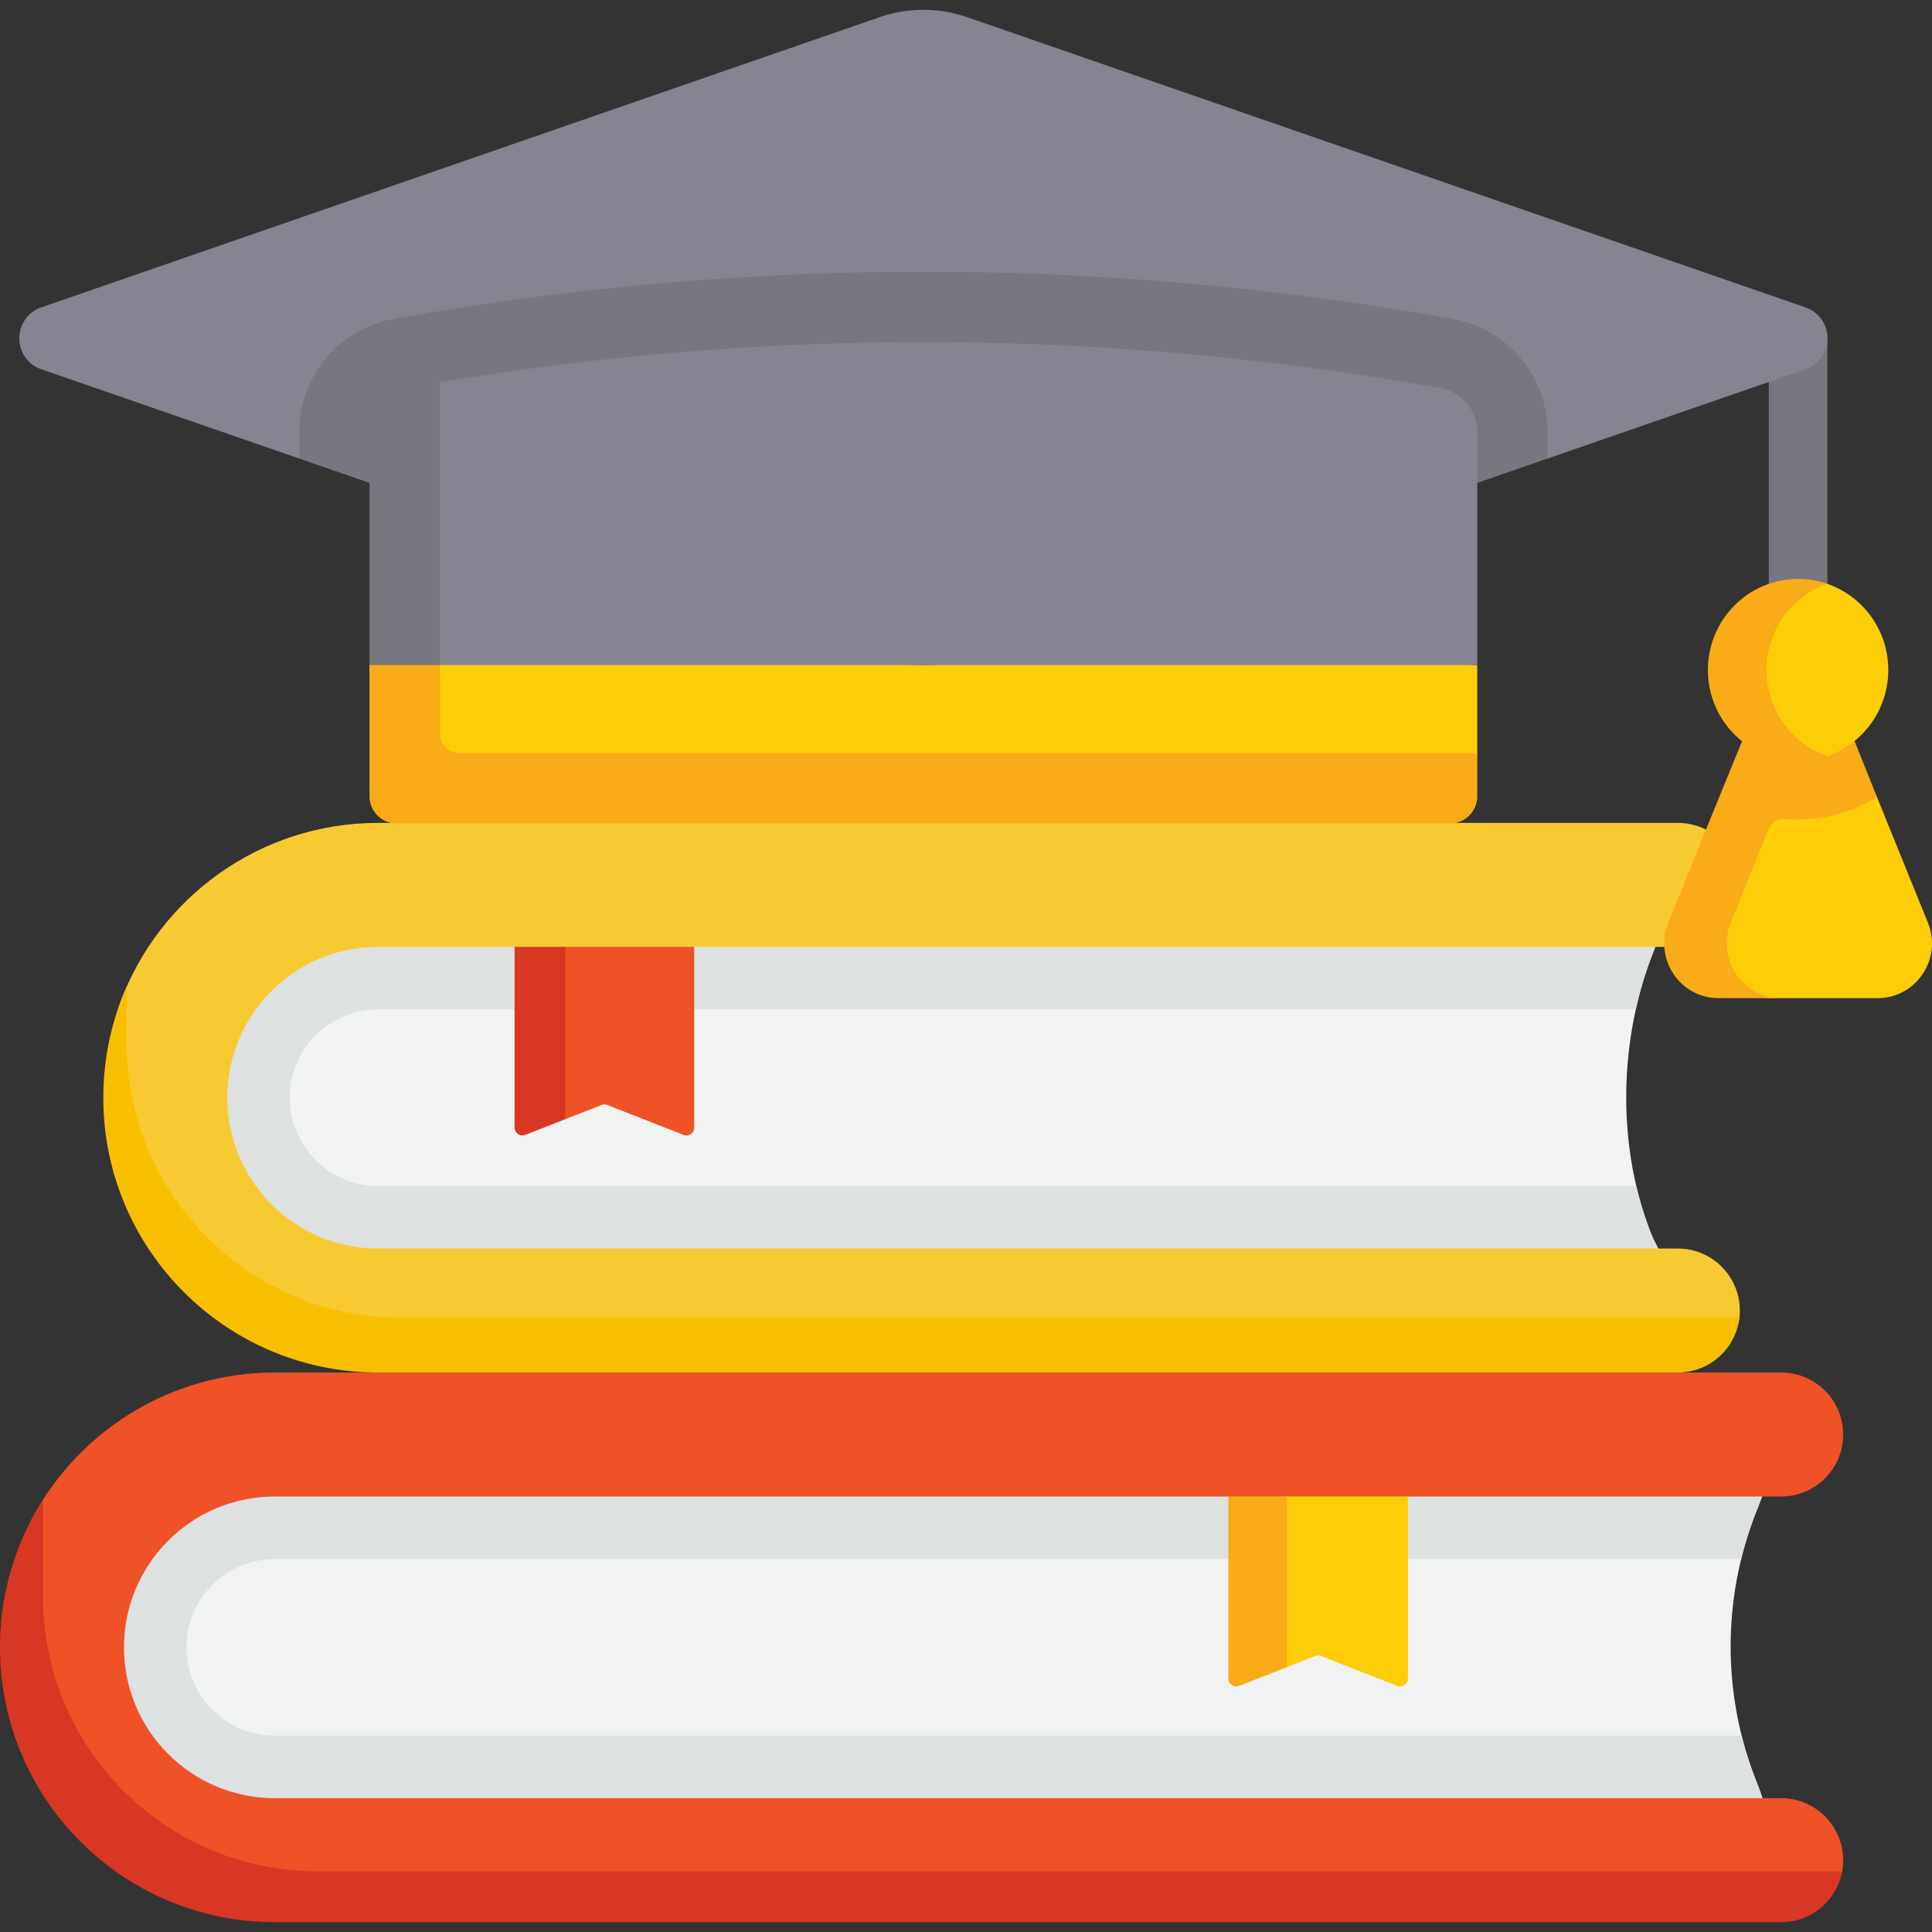 <svg xmlns="http://www.w3.org/2000/svg" xmlns:xlink="http://www.w3.org/1999/xlink" width="512" height="512" x="0" y="0" viewBox="0 0 494.463 494.463" style="enable-background:new 0 0 512 512" xml:space="preserve" class=""><rect x="0" y="0" width="494.463" height="494.463" fill="#333333" stroke="none"/>  <g>    <path fill="#f1f2f2" d="M423.672 242.333c-9.55 23.055-10.151 51.557-.601 74.612l8.218 16.098H76.568s-66.042-37.107 0-103.149l351.658-7.247z" opacity="1" data-original="#f1f2f2"></path>    <path fill="#dee1e1" d="M431.29 333.046H76.57s-66.04-37.11 0-103.15l351.66-7.25-4.56 19.69a96.593 96.593 0 0 0-5.01 16H96.78c-12.47 0-22.61 10.14-22.61 22.6 0 12.47 10.14 22.61 22.61 22.61h322c1.08 4.61 2.51 9.1 4.29 13.4z" opacity="1" data-original="#dee1e1"></path>    <path fill="#f7ca32" d="m425.919 348.104-324.24-.511c-38.845 0-72.205-24.78-72.205-63.625 0-8.58-1.494-19.83 1.319-27.432 9.921-26.817 35.721-45.933 65.987-45.933h332.639c8.762 0 15.865 7.103 15.865 15.865s-7.103 15.865-15.865 15.865h-251.75l-24.586 5.771-21.382-5.771H96.779c-21.321 0-38.605 17.284-38.605 38.605 0 21.321 17.284 38.605 38.605 38.605h332.639c8.762 0 15.865 7.103 15.865 15.865 0 .632-.037 1.255-.109 1.868-.924 7.882-11.125 10.828-19.255 10.828z" opacity="1" data-original="#b7e546" class=""></path>    <path fill="#f8bf00" d="M445.17 337.276a15.89 15.89 0 0 1-4.53 9.35c-2.88 2.87-6.84 4.65-11.22 4.65l-164.337 9.849-168.303-9.849c-38.85 0-70.34-31.49-70.34-70.34 0-10.13 2.14-19.76 6-28.46v14.46c0 38.85 31.49 70.34 70.34 70.34z" opacity="1" data-original="#abd641" class=""></path>    <path fill="#ef5227" d="M177.668 288.584v-46.251h-32.966l-11.705 1.175.703 43.076a2 2 0 0 0 2.729 1.862l8.272-2.022 9.254-3.623c.469-.184.99-.184 1.458 0l19.526 7.646a2 2 0 0 0 2.729-1.863z" opacity="1" data-original="#ef5227"></path>    <path fill="#d83724" d="M144.702 242.336v44.09l-10.27 4.02c-1.31.51-2.73-.45-2.73-1.86v-46.25z" opacity="1" data-original="#d83724"></path>    <path fill="#fdcd08" d="M378.078 170.216v22.55l-1 10c0 3.87-3.14 7-7 7l-266.51-1c-3.87 0-7-3.13-7-7l-2-31.55 136.813-6.538z" opacity="1" data-original="#fdcd08"></path>    <path fill="#77777f" d="M460.19 171.799a7.5 7.5 0 0 1-7.5-7.5V86.501c0-4.142 3.357-7.5 7.5-7.5s7.5 3.358 7.5 7.5v77.797a7.5 7.5 0 0 1-7.5 7.501z" opacity="1" data-original="#77777f" class=""></path>    <path fill="#fdcd08" d="M446.785 189.04c-6.26 15.431-12.559 30.656-18.82 46.088-3.742 9.224 2.98 19.332 12.857 19.332l11.576 1h28.159c9.877 0 16.599-10.108 12.857-19.333l-13.055-32.182-8.211-14.906h-25.363z" opacity="1" data-original="#fdcd08"></path>    <path fill="#faab18" d="M456.865 209.634c8.228.749 16.858-1.411 23.493-5.687l-7.02-17.544-11.601 3.468.001-.003-15.123-2.018c-1.91 4.71-4.687 11.398-6.597 16.108l.001.001-13.051 32.169c-3.74 9.23 2.98 19.33 12.85 19.33h16c-9.87 0-16.59-10.1-12.85-19.33 3.251-8.008 6.499-16.015 9.748-24.023.673-1.662 2.364-2.634 4.149-2.471z" opacity="1" data-original="#faab18" class=""></path>    <path fill="#fdcd08" d="M483.274 171.471c0-10.219-6.518-18.902-15.586-22.044-2.351-.815-5.768.635-8.392.635-12.749 0-20.596 8.541-20.596 21.41s9.538 20.59 22.287 20.59c2.625 0 4.35 2.268 6.701 1.454 9.068-3.143 15.586-11.826 15.586-22.045z" opacity="1" data-original="#fdcd08"></path>    <path fill="#faab18" d="M467.688 193.516c-2.35.82-4.88 1.26-7.5 1.26-12.75 0-23.08-10.44-23.08-23.31 0-12.86 10.33-23.3 23.08-23.3 2.62 0 5.15.44 7.5 1.26-9.07 3.14-15.58 11.83-15.58 22.04 0 10.22 6.51 18.91 15.58 22.05z" opacity="1" data-original="#faab18" class=""></path>    <path fill="#868491" d="m462.037 94.52-65.959 22.834-17.999-1.846-128.029 52.398a41.96 41.96 0 0 1-27.456 0L94.568 117.551l-18-.196L10.605 94.52c-7.53-2.607-7.53-13.256 0-15.862l214.49-74.252a34.31 34.31 0 0 1 22.452 0l214.49 74.252c7.529 2.606 7.529 13.255 0 15.862z" opacity="1" data-original="#868491" class=""></path>    <path fill="#77777f" d="M396.078 110.586v6.77l-146.03 50.55a41.959 41.959 0 0 1-27.46 0l-146.02-50.55v-6.77c0-14.27 10.19-26.45 24.24-28.98 44.64-8 90.23-12.05 135.51-12.05s90.88 4.05 135.52 12.05c6.8 1.23 12.97 4.81 17.39 10.1 4.4 5.25 6.85 11.97 6.85 18.88z" opacity="1" data-original="#77777f" class=""></path>    <path fill="#868491" d="M378.078 110.586v59.63H97.568l-1-57.63c0-5.54 3.97-10.28 9.42-11.26 2.857-.512 3.717-3.007 6.579-3.486a750.28 750.28 0 0 1 123.751-10.284c44.29 0 88.58 3.93 132.34 11.77 2.72.49 5.08 1.92 6.75 3.92 1.68 2 2.67 4.57 2.67 7.34z" opacity="1" data-original="#868491" class=""></path>    <path fill="#faab18" d="M378.078 192.766v11c0 3.87-3.14 7-7 7h-269.51a7 7 0 0 1-7-7v-33.55l9-6.538 9 6.538v17.55a5 5 0 0 0 5 5z" opacity="1" data-original="#faab18" class=""></path>    <path fill="#77777f" d="M112.568 97.846v72.37h-18v-59.63c0-5.54 3.97-10.28 9.42-11.26 2.86-.51 5.72-1.01 8.58-1.48z" opacity="1" data-original="#77777f" class=""></path>    <path fill="#f1f2f2" d="M450.095 457.384a94.088 94.088 0 0 1 0-72.014l3.043-13.518H44.226s-46.031 50.043 2.991 99.064l408.584 3.064z" opacity="1" data-original="#f1f2f2"></path>    <path fill="#dee1e1" d="m455.8 473.976-408.58-3.06c-49.03-49.02-2.99-99.06-2.99-99.06l410.874.759-5.004 12.751a93.698 93.698 0 0 0-4.47 13.64H70.34c-12.47 0-22.61 10.14-22.61 22.6 0 12.47 10.14 22.61 22.61 22.61h375.41a94.86 94.86 0 0 0 4.35 13.17z" opacity="1" data-original="#dee1e1"></path>    <path fill="#ef5227" d="m448.912 488.444-369.702-.68c-38.845 0-73.021-21.921-73.021-60.766 0-12.328-3.015-29.304 2.557-39.379 11.985-21.67 35.075-36.344 61.591-36.344H455.86c8.762 0 15.865 7.103 15.865 15.865s-7.103 15.865-15.865 15.865h-95.52l-24.959 5.525-21.008-5.525H70.338c-21.321 0-38.605 17.284-38.605 38.605 0 21.321 17.284 38.605 38.605 38.605H455.86c8.762 0 15.865 7.103 15.865 15.865 0 .979-.089 1.936-.258 2.866-1.349 7.394-14.771 9.498-22.555 9.498z" opacity="1" data-original="#ef5227"></path>    <path fill="#d83724" d="M471.47 478.946c-.59 3.24-2.16 6.12-4.39 8.35a15.826 15.826 0 0 1-11.22 4.65H70.34c-38.85 0-70.34-31.49-70.34-70.34 0-13.9 4.03-26.86 11-37.78v24.78c0 38.85 31.49 70.34 70.34 70.34z" opacity="1" data-original="#d83724"></path>    <path fill="#fdcd08" d="M360.34 429.615V382.99h-30.968l-13.736.836.736 43.789a2 2 0 0 0 2.729 1.862l10.27-2.804 7.256-2.841c.469-.184.99-.184 1.458 0l19.526 7.646a2 2 0 0 0 2.729-1.863z" opacity="1" data-original="#fdcd08"></path>    <path fill="#faab18" d="M329.372 382.986v43.69l-12.27 4.8c-1.31.51-2.73-.45-2.73-1.86v-46.63z" opacity="1" data-original="#faab18" class=""></path>  </g></svg>